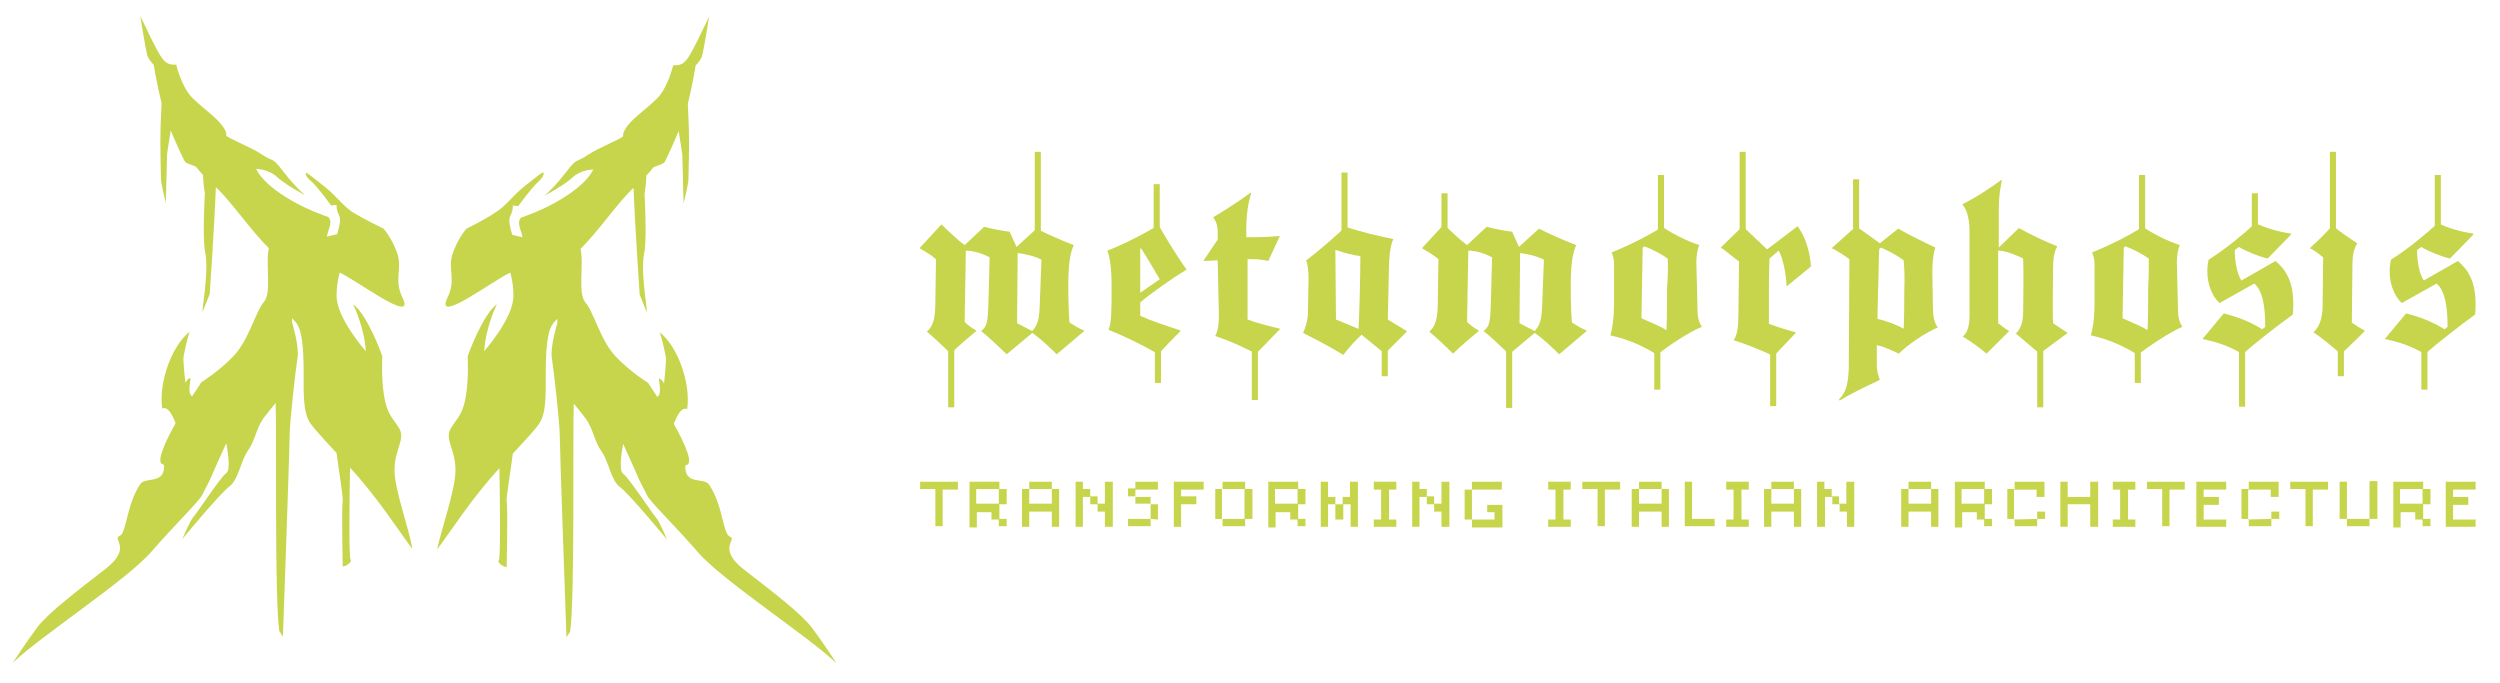 <?xml version="1.0" encoding="utf-8"?>
<!-- Generator: $$$/GeneralStr/196=Adobe Illustrator 27.6.0, SVG Export Plug-In . SVG Version: 6.00 Build 0)  -->
<svg version="1.1" id="Livello_1" xmlns="http://www.w3.org/2000/svg" xmlns:xlink="http://www.w3.org/1999/xlink" x="0px" y="0px"
	 viewBox="0 0 410 112" style="enable-background:new 0 0 410 112;" xml:space="preserve">
<style type="text/css">
	.st0{fill:#C7D54C;}
</style>
<g>
	<path class="st0" d="M64.7,77.1c0-3.4,1.8-5,0.8-6.8c-1.1-1.8-2-2.3-2.5-5.3s-0.3-6.2-0.3-6.6c-0.1-0.3-2.5-6.9-4.8-8.5
		c0,0,1.8,3.5,2.1,7.7c0,0-4.9-5.5-4.8-9.2c0-1.3,0.2-2.5,0.5-3.7c2.7,1.2,12.3,8.5,10.4,4.3c-1.6-3.1-0.1-4.8-0.9-7.3
		s-2.3-4.2-2.3-4.2S59.8,36,58,34.9s-2.6-2.6-4.9-4.4c-2.3-1.8-2-1.6-2.6-2C49.9,28,50,28.9,51,29.7c1,0.8,3.3,4,3.3,4l0.9-0.1
		c0,0-0.1,0.7,0.4,1.7c0.4,0.7,0,2-0.3,3.1c-0.5,0.1-1.1,0.3-1.7,0.4c0.2-1,0.8-2.1,0.5-2.8c-0.2-0.6-0.5-0.4-1.3-0.8
		c-3.2-1.1-9.2-4.2-10.8-7.5c0,0,2,0,3.4,1.3s4.6,3,4.6,3c-0.9-0.8-2.2-2.1-3.8-4.2s-1.4-1.2-3.3-2.5c-1.8-1.2-5.9-2.8-5.8-3.1
		c0.1-0.3-0.1-1.4-2.3-3.3s-1.4-1.1-3.2-2.8s-2.7-5.5-2.7-5.5c-1.7,0.1-2.2-0.6-3.5-3.1c-1-1.9-1.4-2.9-2.4-4.9c0,0,0.9,5.7,1.2,6.6
		c0.4,0.9,1,1.4,1,1.4s0.6,3.6,1.3,6.3c-0.3,5.5-0.2,7.6-0.1,12.4c0,0.8,0.8,4,0.8,4l0.2-8c0,0,0.3-2.1,0.6-3.9c1,2.4,2.2,5,2.4,5.2
		c0.3,0.2,0.8,0.4,1.4,0.6c0.5,0.1,0.6,0.6,1.5,1.5c0,1.3,0.3,3,0.3,3s-0.4,6.9,0,9.4c0.7,3-0.3,8.2-0.4,10.1l1.2-3
		c0,0,0.8-11.7,1-17.5c2.5,2.3,5.8,7.2,8.7,10c-0.6,2.4,0.5,7.3-0.8,8.8c-1.3,1.4-2.5,6.3-5,8.9C35.8,61,33,62.7,33,62.7
		s-0.6,1-1.5,2.3c-1-0.7,0.1-3.3-0.4-3s-0.7,0.8-0.7,0.8s-0.4-3.6-0.3-4.3c0.4-2.3,1-4.1,1-4.1c-2.9,2.3-5.1,8.2-4.5,12.6
		c0.9-0.4,1.6,0.9,2.2,2.4c-1.9,3.4-3.4,6.8-1.9,6.8c0.2,3.4-3.1,1.9-3.9,3.2c-2.3,3.4-2.2,8-3.4,8.5c-1.3,0.5,2.2,1.9-2.3,5.4
		s-9.4,7.2-11.2,9.6s-4,5.8-4,5.8C6.4,104.5,21,95,24.9,90.4c3.9-4.5,7.8-8.2,8.3-9.3c0.5-1.1,0.9-1.5,2.1-4.4c1.3-2.9,1.8-4,1.8-4
		s0.9,4.3,0,4.9s-4.9,6.7-5.4,7.2c-0.5,0.5-1.8,3.6-1.8,3.6s6.2-7.5,7.7-8.6s1.8-4,3-5.8c1.3-1.8,1.3-3.5,2.6-5.4
		c0.7-0.9,1.4-1.8,2-2.5c0.2,4.9-0.2,31.8,0.6,37.4c0.2,0.3,0.6,0.9,0.6,0.9s1.1-30.8,1.1-33s1-10.9,1.3-12.8
		c0.3-1.8-0.9-5.7-0.9-5.7v-0.7c0.9,0.9,1.5,1.4,1.8,5.3c0.3,4.5-0.3,8.6,0.8,11.2c0.3,0.9,2.3,3,4.7,5.6c0.3,2.5,1.1,7.1,1,7.9
		c-0.2,1,0,10.2,0,10.6s1.7-0.6,1.3-1c-0.3-0.3-0.2-9.5-0.1-15.1c4.4,4.7,8.3,10.8,10.2,13.3C67.3,87.3,64.7,80.4,64.7,77.1z"/>
	<path class="st0" d="M74.7,77.1c0-3.4-1.8-5-0.8-6.8c1.1-1.8,2-2.3,2.5-5.3s0.3-6.2,0.3-6.6c0.1-0.3,2.5-6.9,4.8-8.5
		c0,0-1.8,3.5-2.1,7.7c0,0,4.9-5.5,4.8-9.2c0-1.3-0.2-2.5-0.5-3.7C81,45.9,71.4,53.2,73.3,49c1.6-3.1,0.1-4.8,0.9-7.3
		s2.3-4.2,2.3-4.2s3.1-1.5,4.8-2.7c1.8-1.1,2.6-2.6,4.9-4.4c2.3-1.8,2-1.6,2.6-2s0.5,0.5-0.5,1.4c-1,0.8-3.3,4-3.3,4l-0.9-0.1
		c0,0,0.1,0.7-0.4,1.7c-0.4,0.7,0,2,0.3,3.1c0.5,0.1,1.1,0.3,1.7,0.4c-0.2-1-0.8-2.1-0.5-2.8c0.2-0.6,0.5-0.4,1.3-0.8
		c3.2-1.1,9.2-4.2,10.8-7.5c0,0-2,0-3.4,1.3s-4.6,3-4.6,3c0.9-0.8,2.2-2.1,3.8-4.2c1.5-2,1.4-1.2,3.3-2.5c1.8-1.2,5.9-2.8,5.8-3.1
		c-0.1-0.3,0.1-1.4,2.3-3.3c2.2-1.9,1.4-1.1,3.2-2.8c1.8-1.7,2.7-5.5,2.7-5.5c1.7,0.1,2.2-0.6,3.5-3.1c1-1.9,1.4-2.9,2.4-4.9
		c0,0-0.9,5.7-1.2,6.6c-0.4,0.9-1,1.4-1,1.4s-0.6,3.6-1.3,6.3c0.3,5.5,0.2,7.6,0.1,12.4c0,0.8-0.8,4-0.8,4l-0.2-8
		c0,0-0.3-2.1-0.6-3.9c-1,2.4-2.2,5-2.4,5.2c-0.3,0.2-0.8,0.4-1.4,0.6c-0.5,0.1-0.6,0.6-1.5,1.5c0,1.3-0.3,3-0.3,3s0.4,6.9,0,9.4
		c-0.7,3,0.3,8.2,0.4,10.1l-1.2-3c0,0-0.8-11.7-1-17.5c-2.5,2.3-5.8,7.2-8.7,10c0.6,2.4-0.5,7.3,0.8,8.8c1.3,1.4,2.5,6.3,5,8.9
		s5.3,4.3,5.3,4.3s0.6,1,1.5,2.3c1-0.7-0.1-3.3,0.4-3s0.7,0.8,0.7,0.8s0.4-3.6,0.3-4.3c-0.4-2.3-1-4.1-1-4.1
		c2.9,2.3,5.1,8.2,4.5,12.6c-0.9-0.4-1.6,0.9-2.2,2.4c1.9,3.4,3.4,6.8,1.9,6.8c-0.2,3.4,3.1,1.9,3.9,3.2c2.3,3.4,2.2,8,3.4,8.5
		c1.3,0.5-2.2,1.9,2.3,5.4s9.4,7.2,11.2,9.6s4,5.8,4,5.8c-4.3-4.2-18.9-13.7-22.8-18.3c-3.9-4.5-7.8-8.2-8.3-9.3
		c-0.5-1.1-0.9-1.5-2.1-4.4c-1.3-2.9-1.8-4-1.8-4s-0.9,4.3,0,4.9s4.9,6.7,5.4,7.2s1.8,3.6,1.8,3.6s-6.2-7.5-7.7-8.6s-1.8-4-3-5.8
		c-1.3-1.8-1.3-3.5-2.6-5.4c-0.7-0.9-1.4-1.8-2-2.5c-0.2,4.9,0.2,31.8-0.6,37.4c-0.2,0.3-0.6,0.9-0.6,0.9s-1.1-30.8-1.1-33
		s-1-10.9-1.3-12.8c-0.3-1.8,0.9-5.7,0.9-5.7v-0.7c-0.9,0.9-1.5,1.4-1.8,5.3c-0.3,4.5,0.3,8.6-0.8,11.2c-0.3,0.9-2.3,3-4.7,5.6
		c-0.3,2.5-1.1,7.1-1,7.9c0.2,1,0,10.2,0,10.6s-1.7-0.6-1.3-1c0.3-0.3,0.2-9.5,0.1-15.1c-4.4,4.7-8.3,10.8-10.2,13.3
		C72.2,87.3,74.7,80.4,74.7,77.1z"/>
</g>
<g>
	<rect x="169.7" y="24.9" class="st0" width="1" height="15"/>
	<rect x="155.5" y="53.6" class="st0" width="1" height="13.2"/>
	<rect x="205.3" y="53.3" class="st0" width="1" height="12.3"/>
	<rect x="189.2" y="30.2" class="st0" width="1" height="9.5"/>
	<rect x="220" y="28.3" class="st0" width="1" height="10.3"/>
	<rect x="226.6" y="52.9" class="st0" width="1" height="8.8"/>
	<rect x="236.4" y="31.7" class="st0" width="1" height="7.6"/>
	<rect x="247" y="53.9" class="st0" width="1" height="13"/>
	<rect x="271.3" y="53.9" class="st0" width="1" height="10"/>
	<rect x="285.3" y="24.9" class="st0" width="1" height="13.6"/>
	<rect x="303.9" y="29.4" class="st0" width="1" height="8.1"/>
	<rect x="350.1" y="54" class="st0" width="1" height="8.8"/>
	<rect x="334.1" y="48.1" class="st0" width="1" height="18.7"/>
	<rect x="350.8" y="28.7" class="st0" width="1" height="9.8"/>
	<rect x="367.2" y="53.1" class="st0" width="1" height="13.6"/>
	<rect x="369.3" y="31.7" class="st0" width="1" height="5.8"/>
	<rect x="382.1" y="24.9" class="st0" width="1" height="14.2"/>
	<rect x="383.4" y="53.6" class="st0" width="1" height="8.1"/>
	<rect x="399.3" y="28.7" class="st0" width="1" height="10.3"/>
	<rect x="397.1" y="52.9" class="st0" width="1" height="11"/>
	<rect x="271.9" y="28.7" class="st0" width="1" height="10.5"/>
	<g>
		<path class="st0" d="M173.3,58.1c-1.1-1.1-2.7-2.6-4-3.5c-1.3,1.1-2.9,2.4-4.2,3.5c-1.4-1.3-3-2.9-4.2-3.8c1-0.8,1.1-1.5,1.2-4.5
			l0.2-7.6c-0.7-0.4-2.4-1.1-3.9-1.1l-0.2,11.7c0.5,0.5,1.2,1,1.9,1.4v0.1c-1.1,0.9-3.1,2.6-4.2,3.7c-1.2-1.2-2.9-2.8-3.9-3.6
			c1-0.9,1.4-2,1.4-5l0.1-6.9c-0.8-0.7-1.7-1.2-2.7-1.8l3.6-3.9c0.8,0.8,2.7,2.6,3.8,3.4l3.2-3c1.1,0.3,3.2,0.7,4.2,0.8
			c0.3,0.8,0.8,1.7,1.1,2.5l3.3-3c1.3,0.7,4.5,2.1,6.1,2.7c-0.6,1.3-0.9,3.2-0.9,6.7c0,2.6,0.1,5,0.2,6c0.8,0.5,1.6,1,2.4,1.3v0.1
			L173.3,58.1z M166.9,41.5L166.8,53l2.5,1.3c0.5-0.7,1.1-1.2,1.2-3.8l0.3-7.9C170,42.1,168,41.6,166.9,41.5z"/>
		<path class="st0" d="M187,49.6c0,0.5,0,1.6,0,2.2c2,0.9,4.2,1.6,6.6,2.4v0.1c-1,1-2.9,2.9-3.6,3.8c-2.6-1.5-5.4-2.9-8.2-4
			c0.5-1.2,0.5-3,0.5-7.2c0-3.1-0.3-4.8-0.7-5.8c2.2-0.8,5.8-2.6,8.4-4.2c1,1.8,3.2,5.4,4.6,7.3C192,45.8,188.2,48.5,187,49.6z
			 M187.1,40.7l-0.1,0.1V48l3.2-2.2C189.2,44.1,187.8,41.7,187.1,40.7z"/>
		<path class="st0" d="M208,42.8c-1.2-0.3-2.2-0.3-3.4-0.3c0,2.4,0,7.5,0,9.9c1.6,0.6,3.2,1,5.3,1.5V54l-3.9,4
			c-2.4-1.2-4.3-2.1-6.7-2.9c0.5-0.9,0.6-2.1,0.6-3.4l-0.2-9l-2.2,0.1l-0.1-0.1c0.8-1.2,1.5-2.2,2.3-3.4V38c0-1-0.3-1.8-0.7-2.3
			v-0.1c1.4-0.8,4.2-2.6,6.1-4l0.1,0.1c-0.5,1.5-0.9,3.7-0.8,7.2c1.8,0,3.4,0,5.5-0.2L208,42.8z"/>
		<path class="st0" d="M227.1,58l-3.8-3.1c-0.8,0.7-2,2-3,3.3c-1.8-1.1-4.2-2.4-6.6-3.6c0.4-0.8,0.8-2.1,0.8-3.5l0.1-5.3
			c0-1.2-0.1-2.4-0.4-3.1c1.8-1.3,5.6-4.6,6.4-5.5c3,0.9,4.9,1.4,7.9,2c-0.5,1.2-0.6,2.4-0.7,4l-0.2,9.2l3.1,1.9v0.1L227.1,58z
			 M219.1,41H219l0.1,11.4l3.6,1.5h0.1c0.1-1.3,0.3-8.2,0.3-11.9C222.2,41.9,220.4,41.5,219.1,41z"/>
		<path class="st0" d="M255.7,58.1c-1.1-1.1-2.7-2.6-4-3.5c-1.3,1.1-2.9,2.4-4.2,3.5c-1.4-1.3-3-2.9-4.2-3.8c1-0.8,1.1-1.5,1.2-4.5
			l0.2-7.6c-0.7-0.4-2.4-1.1-3.9-1.1l-0.2,11.7c0.5,0.5,1.2,1,1.9,1.4v0.1c-1.1,0.9-3.1,2.6-4.2,3.7c-1.2-1.2-2.9-2.8-3.9-3.6
			c1-0.9,1.4-2,1.4-5l0.1-6.9c-0.8-0.7-1.7-1.2-2.7-1.8l3.6-3.9c0.8,0.8,2.7,2.6,3.8,3.4l3.2-3c1.1,0.3,3.2,0.7,4.2,0.8
			c0.3,0.8,0.8,1.7,1.1,2.5l3.3-3c1.3,0.7,4.5,2.1,6.1,2.7c-0.6,1.3-0.9,3.2-0.9,6.7c0,2.6,0.1,5,0.2,6c0.8,0.5,1.6,1,2.4,1.3v0.1
			L255.7,58.1z M249.3,41.5L249.2,53l2.5,1.3c0.5-0.7,1.1-1.2,1.2-3.8l0.3-7.9C252.4,42.1,250.4,41.6,249.3,41.5z"/>
		<path class="st0" d="M271.8,58.2c-2.1-1.3-4.5-2.5-7.7-3.2c0.3-1.1,0.6-2.5,0.6-5.5v-6.1c0-1-0.2-1.5-0.4-2c3-1.2,6.3-2.9,8.3-4.2
			c2,1.3,4,2.3,6.1,3c-0.3,0.5-0.5,1.8-0.5,2.8l0.2,8c0,0.8,0.1,1.6,0.7,2.6C276.9,54.5,273.3,56.9,271.8,58.2z M273.5,42.4
			c-1-0.7-2.5-1.5-3.8-2l-0.3,0.2l-0.2,11.6c1.1,0.5,3.1,1.3,4,1.9h0.1c0.1-2.1,0.1-4.8,0.1-6.9C273.5,45.7,273.6,44,273.5,42.4z"/>
		<path class="st0" d="M293.1,46.9H293c-0.1-2.1-0.6-4.6-1.3-5.8l-1.5,1.3c0,0.8-0.1,2.5-0.1,4.3v6.4c1.3,0.5,2.9,1,4.4,1.4v0.1
			l-3.6,3.8c-2.2-1-4.3-1.9-6.6-2.6c0.6-0.8,0.8-2.1,0.8-4.2l0.1-8.7c-1.2-0.9-2.6-2.1-3-2.3l3.6-3.5l4,3.8c1.2-0.9,5-3.8,5-3.8
			c1.2,1.6,2,3.9,2.2,6.6L293.1,46.9z"/>
		<path class="st0" d="M311.4,58c-1-0.5-2.6-1.2-3.6-1.4c0,0.9,0,3.4,0,3.4c0,0.8,0.3,1.8,0.5,2.3c-2.5,1.2-4.5,2.1-6.6,3.4
			l-0.1-0.2c1.1-1.1,1.5-2.4,1.6-5.1c0,0,0.1-16.9,0.1-17.9c-0.8-0.6-1.9-1.3-2.9-1.8l4-3.6l3.9,2.8l3-2.4c1.7,1,4.8,2.5,6.1,3.1
			c-0.3,0.9-0.5,2.2-0.5,3.9l0.1,5.9c0,1.3,0.2,2.6,0.8,3.3C315.7,54.6,312.9,56.5,311.4,58z M312.2,42.7c-1-0.8-2.4-1.5-3.7-2.1
			l-0.3,0.2c-0.1,1-0.1,5.3-0.2,7.1l-0.1,4.4c1.5,0.3,3.4,1.1,4.3,1.6l0,0c0.1-1.3,0.1-5.5,0.1-5.9C312.4,45,312.3,44,312.2,42.7z"
			/>
		<path class="st0" d="M334.5,58l-3.9-3.3c0.8-0.8,1.2-1.8,1.2-3.7c0,0,0.1-6.7,0-8.6c-1.2-0.6-2.9-1.3-4.1-1.3V53
			c0.5,0.4,1,0.8,1.8,1.3l0,0l-3.7,3.7c-1.6-1.3-2.3-1.8-3.9-2.8c0.8-0.7,1.1-1.8,1.1-3.5V37.9c0-2.1-0.5-3.7-1.2-4.4
			c2.1-1,5-2.9,6.4-4l0.1,0.1c-0.2,1.1-0.5,2.3-0.5,4.9v6.1l3.3-3.2c1.8,1,4,2.1,6.3,3c-0.5,0.9-0.7,1.9-0.7,3.8c0,0-0.1,7.8,0,8.8
			c0.6,0.4,1.3,0.9,2.4,1.6l0,0C337.9,55.5,336.4,56.6,334.5,58z"/>
		<path class="st0" d="M350.6,58.2c-2.1-1.3-4.5-2.5-7.7-3.2c0.3-1.1,0.6-2.5,0.6-5.5v-6.1c0-1-0.2-1.5-0.4-2c3-1.2,6.3-2.9,8.3-4.2
			c2,1.3,4,2.3,6.1,3c-0.3,0.5-0.5,1.8-0.5,2.8l0.2,8c0,0.8,0.1,1.6,0.7,2.6C355.8,54.5,352.2,56.9,350.6,58.2z M352.4,42.4
			c-1-0.7-2.5-1.5-3.8-2l-0.3,0.2l-0.2,11.6c1.1,0.5,3.1,1.3,4,1.9h0.1c0.1-2.1,0.1-4.8,0.1-6.9C352.4,45.7,352.4,44,352.4,42.4z"/>
		<path class="st0" d="M376,51.6c-2.2,1.6-6.4,4.8-8.2,6.5c-1.9-1.2-4.1-2-6.6-2.5l3.5-4.2c2.3,0.6,4.2,1.3,6.3,2.6l0.5-0.4
			c0-3.3-0.4-5.9-1.8-7.1l-5.7,3.2c-1.1-1-2-2.9-2-5.2c0-0.7,0.1-1.3,0.2-1.9c2.7-1.7,5.5-4,7.7-6c1.7,0.8,3.7,1.4,5.8,1.7v0.2
			l-3.8,3.9c-1.4-0.3-3.8-1.3-4.7-1.9l-0.7,0.5c0,1.9,0.4,4,1.1,5l5.6-3.2c1.6,1.4,2.9,3.2,2.9,7.1C376.1,50.4,376.1,51.1,376,51.6z
			"/>
		<path class="st0" d="M383.9,58.1c-1.4-1.3-3.4-2.9-4.5-3.6c1.1-1,1.4-2.4,1.5-3.9l0.1-8.4c-0.8-0.6-1.2-1-2.2-1.5
			c0.9-0.8,2.6-2.4,3.7-3.7c1.4,1.1,3,2.2,4.1,2.9c-0.6,0.9-0.8,2.2-0.8,3.4l-0.1,9.6c0.7,0.5,1.3,0.9,2.1,1.3v0.1
			C386.9,55.3,384.9,57.1,383.9,58.1z"/>
		<path class="st0" d="M405.9,51.6c-2.2,1.6-6.4,4.8-8.2,6.5c-1.9-1.2-4.1-2-6.6-2.5l3.5-4.2c2.3,0.6,4.2,1.3,6.3,2.6l0.5-0.4
			c0-3.3-0.4-5.9-1.8-7.1l-5.7,3.2c-1.1-1-2-2.9-2-5.2c0-0.7,0.1-1.3,0.2-1.9c2.7-1.7,5.5-4,7.7-6c1.7,0.8,3.7,1.4,5.8,1.7v0.2
			l-3.8,3.9c-1.4-0.3-3.8-1.3-4.7-1.9l-0.7,0.5c0,1.9,0.4,4,1.1,5l5.6-3.2c1.6,1.4,2.9,3.2,2.9,7.1C406,50.4,406,51.1,405.9,51.6z"
			/>
	</g>
	<rect x="290.3" y="56" class="st0" width="1" height="10.6"/>
	<rect x="189.4" y="54" class="st0" width="1" height="8.8"/>
	<g>
		<path class="st0" d="M154.6,80.2v6.1h-1.2v-6.1h-2.5V79h6.2v1.3h-2.5V80.2z"/>
		<path class="st0" d="M163.8,86.4v-1.2h-1.2V84h-2.4v2.5H159V79h4.9v1.2h1.2v2.5h-1.2v2.4h1.2v1.2h-1.3V86.4z M163.8,80.2h-3.7v2.4
			h3.7V80.2z"/>
		<path class="st0" d="M172.5,86.4v-2.5h-3.7v2.5h-1.2v-6.2h1.2V79h3.7v1.2h1.2v6.2C173.7,86.4,172.5,86.4,172.5,86.4z M172.5,80.2
			h-3.7v2.4h3.7V80.2z"/>
		<path class="st0" d="M181.2,86.4v-2.5H180v-1.2h-1.2v-1.2h-1.2v4.9h-1.2V79h1.2v1.2h1.2v1.2h1.2v1.2h1.2V79h1.3v7.4H181.2z"/>
		<path class="st0" d="M188.7,85.1v1.2H185v-1.2H188.7v-2.5h-2.5v-1.2H185v-1.3h1.2V79h3.7v1.3h-3.7v1.2h2.5v1.2h1.2v2.5L188.7,85.1
			L188.7,85.1z"/>
		<path class="st0" d="M193.7,80.2v1.2h2.5v1.3h-2.5v3.7h-1.2V79h4.9v1.3h-3.7V80.2z"/>
		<path class="st0" d="M204.2,85.1v1.2h-3.7v-1.2h-1.2v-4.9h1.2V79h3.7v1.2h1.2v4.9H204.2z M204.1,80.2h-3.7v4.9h3.7V80.2z"/>
		<path class="st0" d="M212.8,86.4v-1.2h-1.2V84h-2.4v2.5H208V79h4.9v1.2h1.2v2.5h-1.2v2.4h1.2v1.2h-1.3V86.4z M212.8,80.2h-3.7v2.4
			h3.7V80.2z"/>
		<path class="st0" d="M221.5,86.4v-3.7h-1.2v2.5H219v-2.5h-1.2v3.7h-1.2V79h1.2v2.5h1.2v1.2h1.2v-1.2h1.2V79h1.3v7.4H221.5z"/>
		<path class="st0" d="M225.3,86.4v-1.2h1.2v-4.9h-1.2V79h3.7v1.3h-1.2v4.9h1.2v1.2H225.3z"/>
		<path class="st0" d="M236.4,86.4v-2.5h-1.2v-1.2H234v-1.2h-1.2v4.9h-1.2V79h1.2v1.2h1.2v1.2h1.2v1.2h1.2V79h1.3v7.4H236.4z"/>
		<path class="st0" d="M241.4,86.4v-1.2h-1.2v-4.9h1.2V79h4.9v1.3h-4.9v4.9h3.7V84h-1.2v-1.2h2.5v3.7h-5V86.4z"/>
		<path class="st0" d="M253.9,86.4v-1.2h1.2v-4.9h-1.2V79h3.7v1.3h-1.2v4.9h1.2v1.2H253.9z"/>
		<path class="st0" d="M263.2,80.2v6.1H262v-6.1h-2.5V79h6.2v1.3h-2.5V80.2z"/>
		<path class="st0" d="M272.5,86.4v-2.5h-3.7v2.5h-1.2v-6.2h1.2V79h3.7v1.2h1.2v6.2C273.7,86.4,272.5,86.4,272.5,86.4z M272.5,80.2
			h-3.7v2.4h3.7V80.2z"/>
		<path class="st0" d="M276.3,86.4V79h1.2v6.1h3.7v1.2h-4.9V86.4z"/>
		<path class="st0" d="M283.1,86.4v-1.2h1.2v-4.9h-1.2V79h3.7v1.3h-1.2v4.9h1.2v1.2H283.1z"/>
		<path class="st0" d="M294.2,86.4v-2.5h-3.7v2.5h-1.2v-6.2h1.2V79h3.7v1.2h1.2v6.2C295.4,86.4,294.2,86.4,294.2,86.4z M294.2,80.2
			h-3.7v2.4h3.7V80.2z"/>
		<path class="st0" d="M302.9,86.4v-2.5h-1.2v-1.2h-1.2v-1.2h-1.2v4.9H298V79h1.2v1.2h1.2v1.2h1.2v1.2h1.2V79h1.3v7.4H302.9z"/>
		<path class="st0" d="M316.7,86.4v-2.5H313v2.5h-1.2v-6.2h1.2V79h3.7v1.2h1.2v6.2C317.9,86.4,316.7,86.4,316.7,86.4z M316.7,80.2
			H313v2.4h3.7V80.2z"/>
		<path class="st0" d="M325.4,86.4v-1.2h-1.2V84h-2.4v2.5h-1.2V79h4.9v1.2h1.2v2.5h-1.2v2.4h1.2v1.2h-1.3V86.4z M325.4,80.2h-3.7
			v2.4h3.7V80.2z"/>
		<path class="st0" d="M334.1,85.1v1.2h-3.7v-1.2h-1.2v-4.9h1.2V79h4.9v2.5H334v-1.2h-3.7v4.9L334.1,85.1v-1.2h1.3v1.2H334.1z"/>
		<path class="st0" d="M342.8,86.4v-3.7h-3.7v3.7h-1.2V79h1.2v2.5h3.7V79h1.3v7.4H342.8z"/>
		<path class="st0" d="M346.5,86.4v-1.2h1.2v-4.9h-1.2V79h3.7v1.3H349v4.9h1.2v1.2H346.5z"/>
		<path class="st0" d="M355.8,80.2v6.1h-1.2v-6.1h-2.5V79h6.2v1.3h-2.5V80.2z"/>
		<path class="st0" d="M360.2,86.4V79h4.9v1.3h-3.7v1.2h2.5v1.3h-2.5v2.4h3.7v1.2H360.2z"/>
		<path class="st0" d="M372.5,85.1v1.2h-3.7v-1.2h-1.2v-4.9h1.2V79h4.9v2.5h-1.3v-1.2h-3.7v4.9L372.5,85.1v-1.2h1.3v1.2H372.5z"/>
		<path class="st0" d="M379.3,80.2v6.1h-1.2v-6.1h-2.5V79h6.2v1.3h-2.5V80.2z"/>
		<path class="st0" d="M388.6,85.1v1.2h-3.7v-1.2h-1.2V79h1.2v6.1H388.6v-6.2h1.3v6.2H388.6z"/>
		<path class="st0" d="M397.3,86.4v-1.2h-1.2V84h-2.4v2.5h-1.2V79h4.9v1.2h1.2v2.5h-1.2v2.4h1.2v1.2h-1.3V86.4z M397.3,80.2h-3.7
			v2.4h3.7V80.2z"/>
		<path class="st0" d="M401.1,86.4V79h4.9v1.3h-3.7v1.2h2.5v1.3h-2.5v2.4h3.7v1.2H401.1z"/>
	</g>
</g>
</svg>
